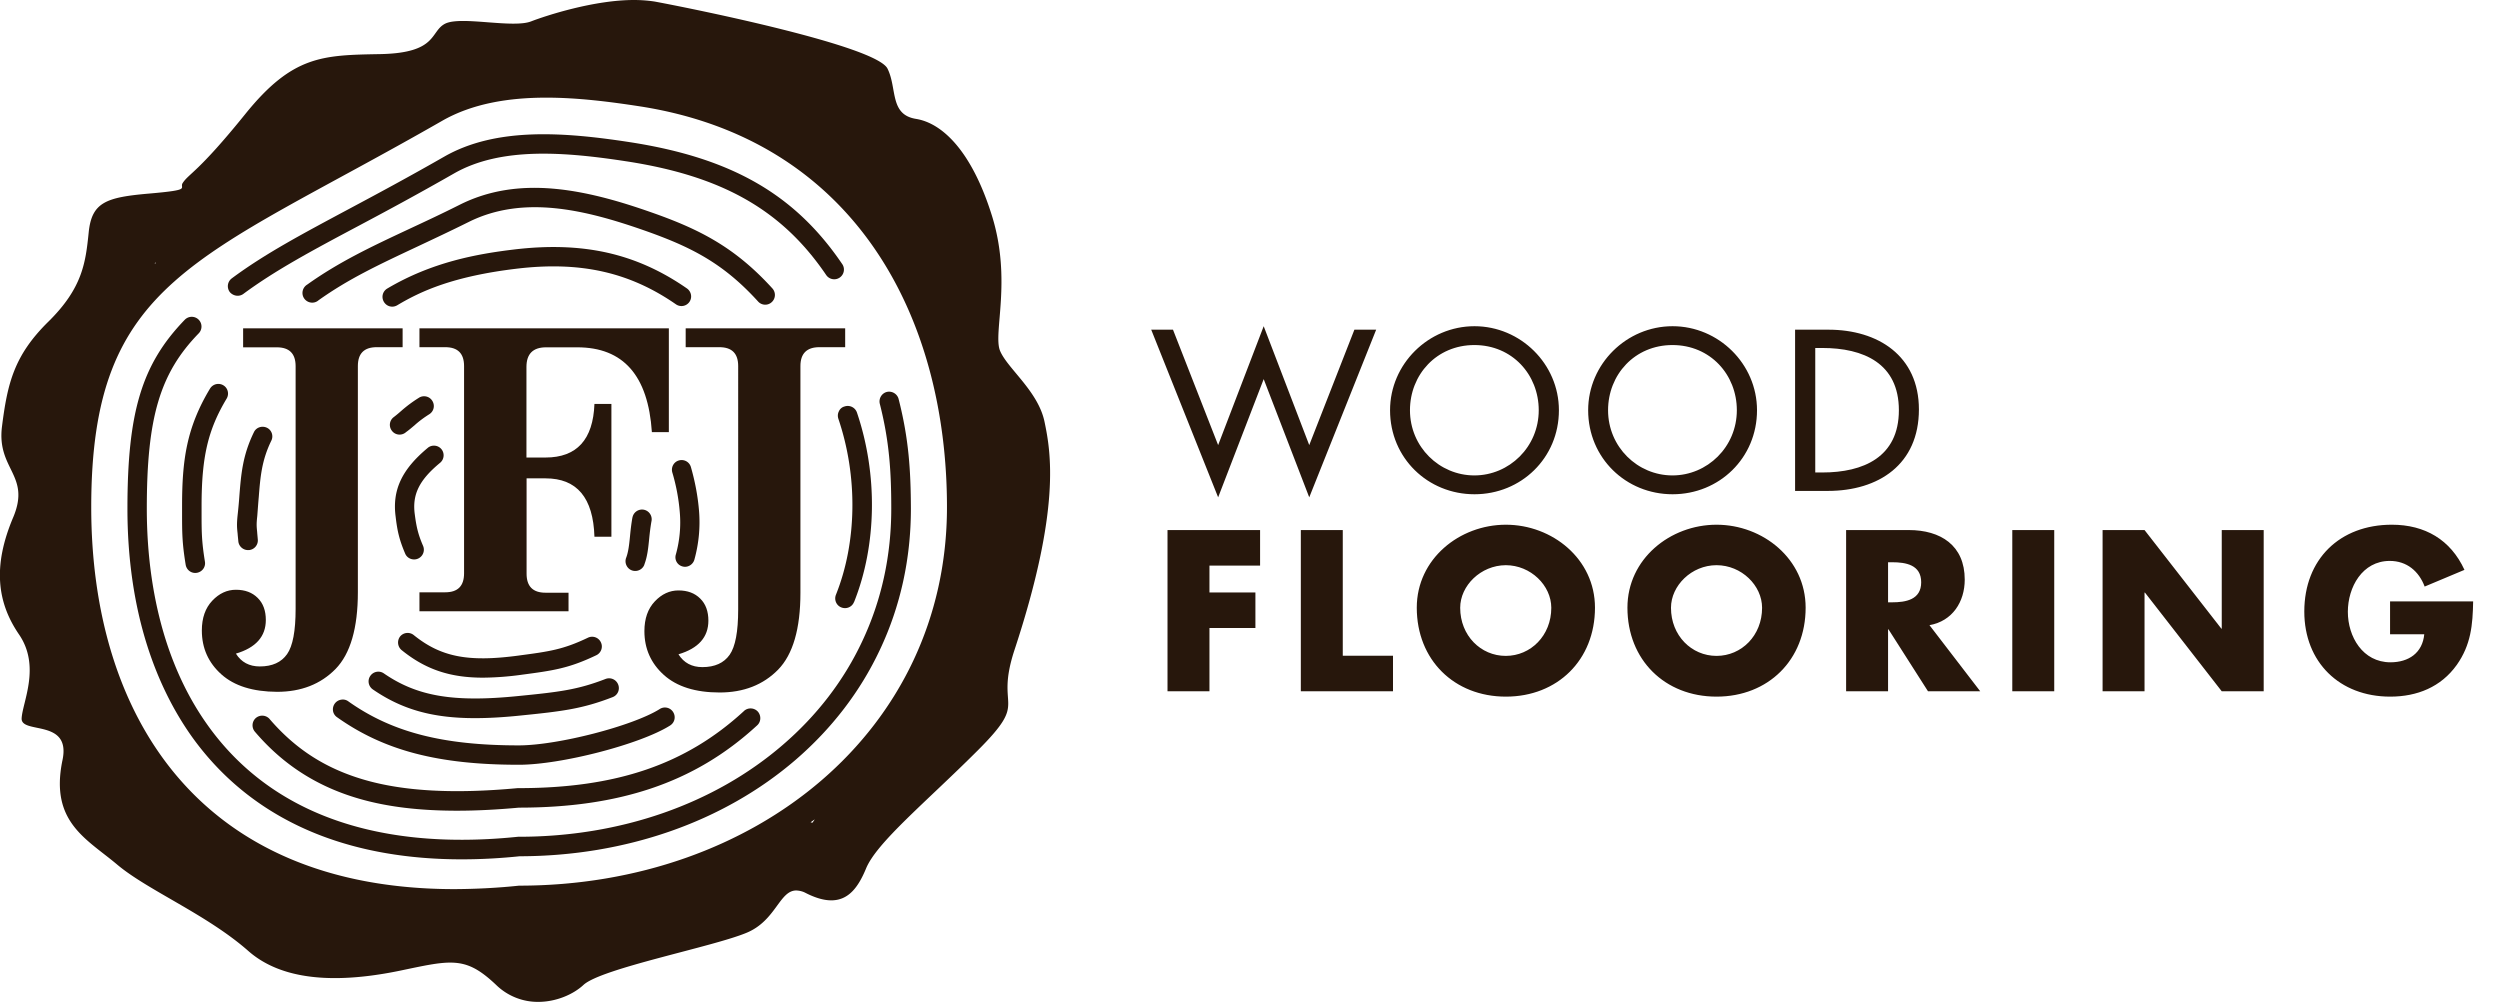 <svg version="1.1" id="Layer_1" xmlns="http://www.w3.org/2000/svg" x="0" y="0" viewBox="0 0 187.15 75" xml:space="preserve"><style>.st0{fill:#27170c}</style><g id="LOGO_5_"><g id="New_5_"><path class="st0" d="M47.34 38.76c-.09.51-.14.98-.18 1.41-.06.61-.12 1.14-.28 1.57-.15.37.03.8.4.95.37.15.8-.03.95-.4 0-.01.01-.02.01-.04.23-.61.29-1.25.36-1.94.04-.41.09-.84.17-1.29a.73.73 0 00-.56-.86.73.73 0 00-.86.56c0 .01-.01.02-.01.04zM51.08 42.4c.07.02.13.03.2.03.32 0 .61-.22.7-.53.33-1.19.45-2.42.35-3.65-.09-1.11-.3-2.21-.61-3.29a.723.723 0 00-.9-.49c-.39.11-.6.52-.49.9.29.97.48 1.98.56 2.99.09 1.05-.01 2.11-.29 3.13-.13.39.09.8.48.91zM30.07 48.67c1.78 1.44 3.61 2.06 6.09 2.06.95-.01 1.89-.08 2.83-.21l.07-.01c2.34-.31 3.51-.47 5.58-1.46.36-.17.52-.61.34-.97a.723.723 0 00-.97-.34c-1.86.89-2.89 1.03-5.15 1.33l-.07.01c-3.75.5-5.79.1-7.82-1.54a.729.729 0 00-1.02.11.74.74 0 00.12 1.02zM31.03 31.84c.34-.31.71-.58 1.09-.82.35-.21.46-.65.25-1a.722.722 0 00-1-.25c-.01.01-.02.01-.03.02-.45.28-.88.6-1.28.95-.16.14-.34.3-.59.49a.72.72 0 00-.13 1.02c.24.32.7.38 1.02.13l.02-.02c.28-.2.48-.38.65-.52z"/><path class="st0" d="M27.72 50.6c-.23.33-.14.78.19 1.01 2.18 1.5 4.47 2.15 7.64 2.15 1 0 2.1-.06 3.36-.19 3.18-.32 4.68-.5 6.97-1.39a.72.72 0 00.39-.95.73.73 0 00-.92-.41c-2.12.82-3.47.98-6.6 1.29-4.81.48-7.53.02-10.03-1.71a.727.727 0 00-1 .2zM51.42 21.59c-1.93-1.34-3.89-2.21-5.99-2.68-2.07-.46-4.33-.54-6.89-.24-2.85.34-6.21.95-9.55 2.93-.35.21-.46.65-.25 1 .21.35.65.46 1 .25 1.74-1.04 4.17-2.17 8.97-2.74 4.74-.56 8.41.26 11.89 2.67.33.23.78.15 1.01-.18.23-.33.14-.78-.19-1.01z"/><path class="st0" d="M25.53 52.38c-.4.07-.66.44-.6.84.03.19.14.36.3.47 3.52 2.5 7.59 3.56 13.62 3.56 3.15 0 9.07-1.53 11.3-2.93.35-.21.46-.65.25-1a.722.722 0 00-1-.25c-.01.01-.02.01-.03.02-2.02 1.26-7.63 2.71-10.53 2.71-5.7 0-9.52-.99-12.77-3.3a.687.687 0 00-.54-.12zM19.37 37.22c.12-1.53.22-2.75.94-4.23.18-.36.03-.8-.33-.97s-.8-.03-.97.33c-.85 1.74-.96 3.14-1.09 4.76v.01c-.03.42-.07.87-.12 1.33-.09.8-.06 1.05-.01 1.52.01.15.03.31.05.54.03.38.35.67.73.67h.06c.4-.03.7-.38.67-.78-.02-.24-.04-.43-.05-.58-.04-.42-.06-.56.01-1.2.04-.51.07-.96.11-1.4zM62.8 30.79c-.09.17-.1.37-.04.56 1.46 4.3 1.4 9.22-.18 13.17-.15.37.02.8.4.95.37.15.8-.02.95-.4 0 0 0-.01.01-.01 1.7-4.26 1.78-9.56.21-14.18a.729.729 0 00-.93-.45.63.63 0 00-.42.36z"/><path class="st0" d="M26.88 59.79c2.1.61 4.51.9 7.36.9 1.42 0 2.97-.08 4.61-.23 3.77 0 6.99-.47 9.84-1.42 3-1 5.61-2.55 7.98-4.73.3-.26.33-.72.07-1.03a.737.737 0 00-1.03-.07l-.03.03C51.34 57.23 46.14 59 38.82 59h-.07c-4.74.44-8.49.24-11.46-.62-2.9-.84-5.17-2.29-7.13-4.58a.737.737 0 00-1.03-.03c-.27.26-.3.68-.07.98 2.11 2.49 4.68 4.13 7.82 5.04zM13.63 38.32c0 1.57 0 2.3.27 3.96.07.4.44.67.84.6.4-.07.67-.44.6-.84-.25-1.55-.25-2.23-.25-3.72v-.43c0-3.67.47-5.7 1.87-8.04.21-.34.11-.79-.23-1a.727.727 0 00-1 .23c-.01.01-.01.02-.02.03-1.75 2.92-2.08 5.34-2.08 8.78v.43zM57.77 22.62c.3-.27.32-.73.05-1.03-2.81-3.09-5.47-4.44-9.11-5.71-1.94-.68-4.51-1.49-7.12-1.74-2.71-.26-5.06.13-7.16 1.18-1.39.7-2.64 1.28-3.84 1.84-2.8 1.31-5.22 2.45-7.6 4.15-.34.21-.45.66-.24 1s.66.45 1 .24c.03-.02.06-.04.08-.06 2.27-1.62 4.52-2.67 7.37-4.01 1.21-.57 2.47-1.16 3.88-1.86 4.11-2.05 8.75-.91 13.15.63 3.5 1.23 5.9 2.44 8.52 5.32.27.3.73.32 1.02.05z"/><path class="st0" d="M67.27 29.87c-.1-.39-.5-.62-.88-.53-.39.1-.62.5-.53.88.72 2.82.86 5.1.86 7.86 0 3.53-.73 6.87-2.18 9.94-1.38 2.94-3.39 5.55-5.95 7.75-5.14 4.43-12.16 6.87-19.74 6.87h-.07c-5.52.57-10.36.06-14.38-1.51-3.67-1.43-6.66-3.75-8.88-6.88-1.31-1.84-2.36-3.98-3.11-6.34-.94-2.97-1.42-6.28-1.42-9.84 0-6.82.98-10.13 3.89-13.12a.727.727 0 10-1.05-1.01c-3.21 3.32-4.29 6.89-4.29 14.14 0 3.71.5 7.17 1.49 10.28.8 2.51 1.91 4.77 3.3 6.74 2.39 3.36 5.6 5.85 9.54 7.39 3.12 1.22 6.72 1.84 10.69 1.84 1.45 0 2.9-.08 4.34-.23 7.92-.01 15.26-2.57 20.66-7.22 2.71-2.34 4.84-5.11 6.31-8.24 1.54-3.26 2.32-6.82 2.32-10.56-.01-2.87-.16-5.24-.92-8.21zM17.79 22.14c.16 0 .31-.05.43-.14 2.38-1.76 5.12-3.23 8.6-5.08 2.09-1.11 4.45-2.38 7.16-3.93 3.52-2.02 8.33-1.62 13-.9 7.13 1.11 11.58 3.65 14.87 8.5a.726.726 0 101.2-.82c-3.54-5.22-8.28-7.94-15.85-9.12-4.93-.76-10.04-1.16-13.95 1.08-2.69 1.54-5.04 2.8-7.12 3.91-3.53 1.89-6.32 3.37-8.78 5.2-.32.24-.39.69-.15 1.02.14.17.36.28.59.28z"/><path class="st0" d="M30.33 41.44c.11.27.38.44.67.44a.73.73 0 00.67-1.02c-.38-.88-.5-1.44-.62-2.36-.2-1.48.33-2.56 1.89-3.85.31-.25.36-.71.11-1.02a.729.729 0 00-1.02-.11l-.01.01c-1.95 1.62-2.67 3.17-2.4 5.17.12 1.03.27 1.71.71 2.74z"/><path class="st0" d="M78.19 31.56c-.48-2.29-2.8-4-3.33-5.31-.53-1.31.9-5.27-.6-10.09s-3.7-6.94-5.69-7.26-1.4-2.29-2.13-3.76C65.6 3.44 52.19.71 49.03.12 48.52.04 47.99 0 47.46 0c-2.98 0-6.53 1.15-7.7 1.6-.33.13-.8.17-1.34.17-1.16 0-2.63-.2-3.75-.2-.55 0-1.02.05-1.32.19-1.18.57-.53 2.2-4.86 2.29-4.33.08-6.57.08-10.13 4.49s-4.22 4.44-4.69 5.17c-.25.4.73.5-2.5.78s-4.3.65-4.53 2.9-.45 4.16-3.02 6.69S.56 28.69.15 31.92s2.16 3.63.85 6.78c-1.56 3.67-1.22 6.39.42 8.79 1.64 2.39.27 5.05.2 6.28s3.75-.01 3.05 3.17c-.94 4.6 1.81 5.85 4.11 7.79 2.3 1.93 6.71 3.73 9.81 6.46 1.75 1.54 4.11 2.03 6.48 2.03 1.83 0 3.66-.29 5.23-.63 1.48-.31 2.52-.53 3.4-.53 1.26 0 2.15.45 3.44 1.67.84.82 1.98 1.28 3.15 1.27 1.36 0 2.64-.57 3.39-1.27 1.36-1.25 9.76-2.86 12.25-3.92 2.16-.92 2.42-3.15 3.68-3.15.22.01.45.06.65.16.77.4 1.42.58 1.97.58 1.3 0 2.03-1 2.6-2.38.81-1.97 4.49-4.97 8.39-8.87s1.21-2.87 2.72-7.48c3.49-10.58 2.73-14.82 2.25-17.11zM38.86 66.3c-1.6.17-3.21.25-4.82.26-19.23 0-27.21-13.1-27.21-28.59 0-17.11 7.98-18.44 26.26-28.92 2.28-1.31 5.02-1.74 7.81-1.74 2.37 0 4.78.31 6.99.65 16.07 2.49 23 15.71 23 30 0 16.74-14.34 28.34-32.03 28.34zM11.63 19.67h.05l-.09.08c0-.02.01-.05.01-.07l.03-.01zm49.05 41.89c.1-.07.2-.15.31-.22-.05.08-.11.16-.16.24a.68.68 0 01-.15-.02z"/><path class="st0" d="M16.57 50.48c-.97-.87-1.46-1.96-1.46-3.28 0-.94.26-1.68.78-2.23s1.11-.82 1.77-.82c.68 0 1.22.2 1.63.61.41.4.61.96.61 1.65 0 1.24-.75 2.08-2.24 2.52.4.64 1 .96 1.79.96.93 0 1.61-.31 2.04-.92.43-.61.64-1.74.64-3.39V27.41c0-.94-.47-1.41-1.41-1.41H18.2v-1.42h11.94v1.41H28.2c-.94 0-1.41.47-1.41 1.41v16.93c0 2.69-.56 4.61-1.67 5.75-1.12 1.14-2.58 1.71-4.38 1.71-1.81-.01-3.2-.44-4.17-1.31zM42.55 45.76H31.4v-1.42h1.93c.94 0 1.41-.47 1.41-1.42V27.4c0-.94-.47-1.41-1.41-1.41H31.4v-1.41h18.67v7.77H48.8c-.28-4.24-2.14-6.35-5.59-6.35h-2.33c-.98 0-1.47.49-1.47 1.47v6.78h1.43c2.34 0 3.56-1.34 3.66-4.01h1.27v9.94H44.5c-.09-2.92-1.31-4.37-3.66-4.37h-1.42v7.14c0 .94.47 1.42 1.41 1.42h1.73v1.39zM49.7 50.53c-.97-.87-1.46-1.97-1.46-3.28 0-.94.26-1.68.78-2.23s1.11-.82 1.77-.82c.68 0 1.22.2 1.63.61.41.4.61.96.61 1.65 0 1.24-.75 2.08-2.24 2.52.4.64 1 .96 1.79.96.93 0 1.61-.31 2.04-.92.43-.61.64-1.74.64-3.39V27.4c0-.94-.47-1.41-1.41-1.41h-2.52v-1.41h11.94v1.41h-1.93c-.94 0-1.42.47-1.42 1.41v16.98c0 2.69-.56 4.61-1.67 5.75-1.12 1.14-2.58 1.71-4.38 1.71-1.81 0-3.2-.44-4.17-1.31z"/></g></g><path class="st0" d="M91.19 33.32l3.41-8.9 3.41 8.9 3.38-8.64h1.63l-5.01 12.55-3.41-8.85-3.41 8.85-5.01-12.55h1.63l3.38 8.64zM116.7 30.71c0 3.58-2.83 6.29-6.32 6.29s-6.32-2.71-6.32-6.29c0-3.46 2.87-6.29 6.32-6.29s6.32 2.83 6.32 6.29zm-1.51 0c0-2.66-1.98-4.88-4.82-4.88-2.83 0-4.82 2.22-4.82 4.88 0 2.75 2.21 4.88 4.82 4.88 2.61 0 4.82-2.13 4.82-4.88zM131.53 30.71c0 3.58-2.83 6.29-6.32 6.29s-6.32-2.71-6.32-6.29c0-3.46 2.87-6.29 6.32-6.29s6.32 2.83 6.32 6.29zm-1.51 0c0-2.66-1.98-4.88-4.82-4.88-2.83 0-4.82 2.22-4.82 4.88 0 2.75 2.21 4.88 4.82 4.88 2.61 0 4.82-2.13 4.82-4.88zM134.38 24.68h2.5c3.7 0 6.77 1.95 6.77 5.97 0 4.11-3.01 6.1-6.82 6.1h-2.45V24.68zm1.51 10.69h.53c3.07 0 5.73-1.15 5.73-4.66 0-3.52-2.66-4.66-5.73-4.66h-.53v9.32zM90.54 42.33v2.02h3.44v2.66h-3.44v4.74H87.4V39.68h6.93v2.66h-3.79zM100.52 49.09h3.76v2.66h-6.9V39.68h3.14v9.41zM119.4 45.49c0 3.91-2.8 6.66-6.67 6.66s-6.67-2.75-6.67-6.66c0-3.65 3.2-6.21 6.67-6.21 3.47 0 6.67 2.56 6.67 6.21zm-10.09.01c0 2.08 1.54 3.6 3.41 3.6s3.41-1.52 3.41-3.6c0-1.67-1.54-3.19-3.41-3.19-1.87.01-3.41 1.53-3.41 3.19zM135.17 45.49c0 3.91-2.8 6.66-6.67 6.66s-6.67-2.75-6.67-6.66c0-3.65 3.2-6.21 6.67-6.21 3.47 0 6.67 2.56 6.67 6.21zm-10.08.01c0 2.08 1.54 3.6 3.41 3.6s3.41-1.52 3.41-3.6c0-1.67-1.54-3.19-3.41-3.19s-3.41 1.53-3.41 3.19zM148.24 51.75h-3.91l-2.96-4.64h-.03v4.64h-3.14V39.68h4.69c2.38 0 4.19 1.14 4.19 3.71 0 1.67-.93 3.11-2.64 3.41l3.8 4.95zm-6.9-6.66h.3c1.02 0 2.18-.19 2.18-1.5s-1.15-1.5-2.18-1.5h-.3v3zM153.78 51.75h-3.14V39.68h3.14v12.07zM157.4 39.68h3.14l5.75 7.38h.03v-7.38h3.14v12.07h-3.14l-5.75-7.39h-.03v7.39h-3.14V39.68zM185.14 45.01c-.03 1.76-.16 3.26-1.23 4.77-1.18 1.65-2.96 2.37-4.98 2.37-3.79 0-6.43-2.58-6.43-6.37 0-3.92 2.66-6.5 6.55-6.5 2.48 0 4.4 1.12 5.44 3.38l-2.98 1.25c-.43-1.15-1.34-1.92-2.61-1.92-2.06 0-3.14 1.97-3.14 3.81 0 1.87 1.12 3.78 3.19 3.78 1.36 0 2.4-.7 2.53-2.1h-2.56v-2.46h6.22z"/></svg>